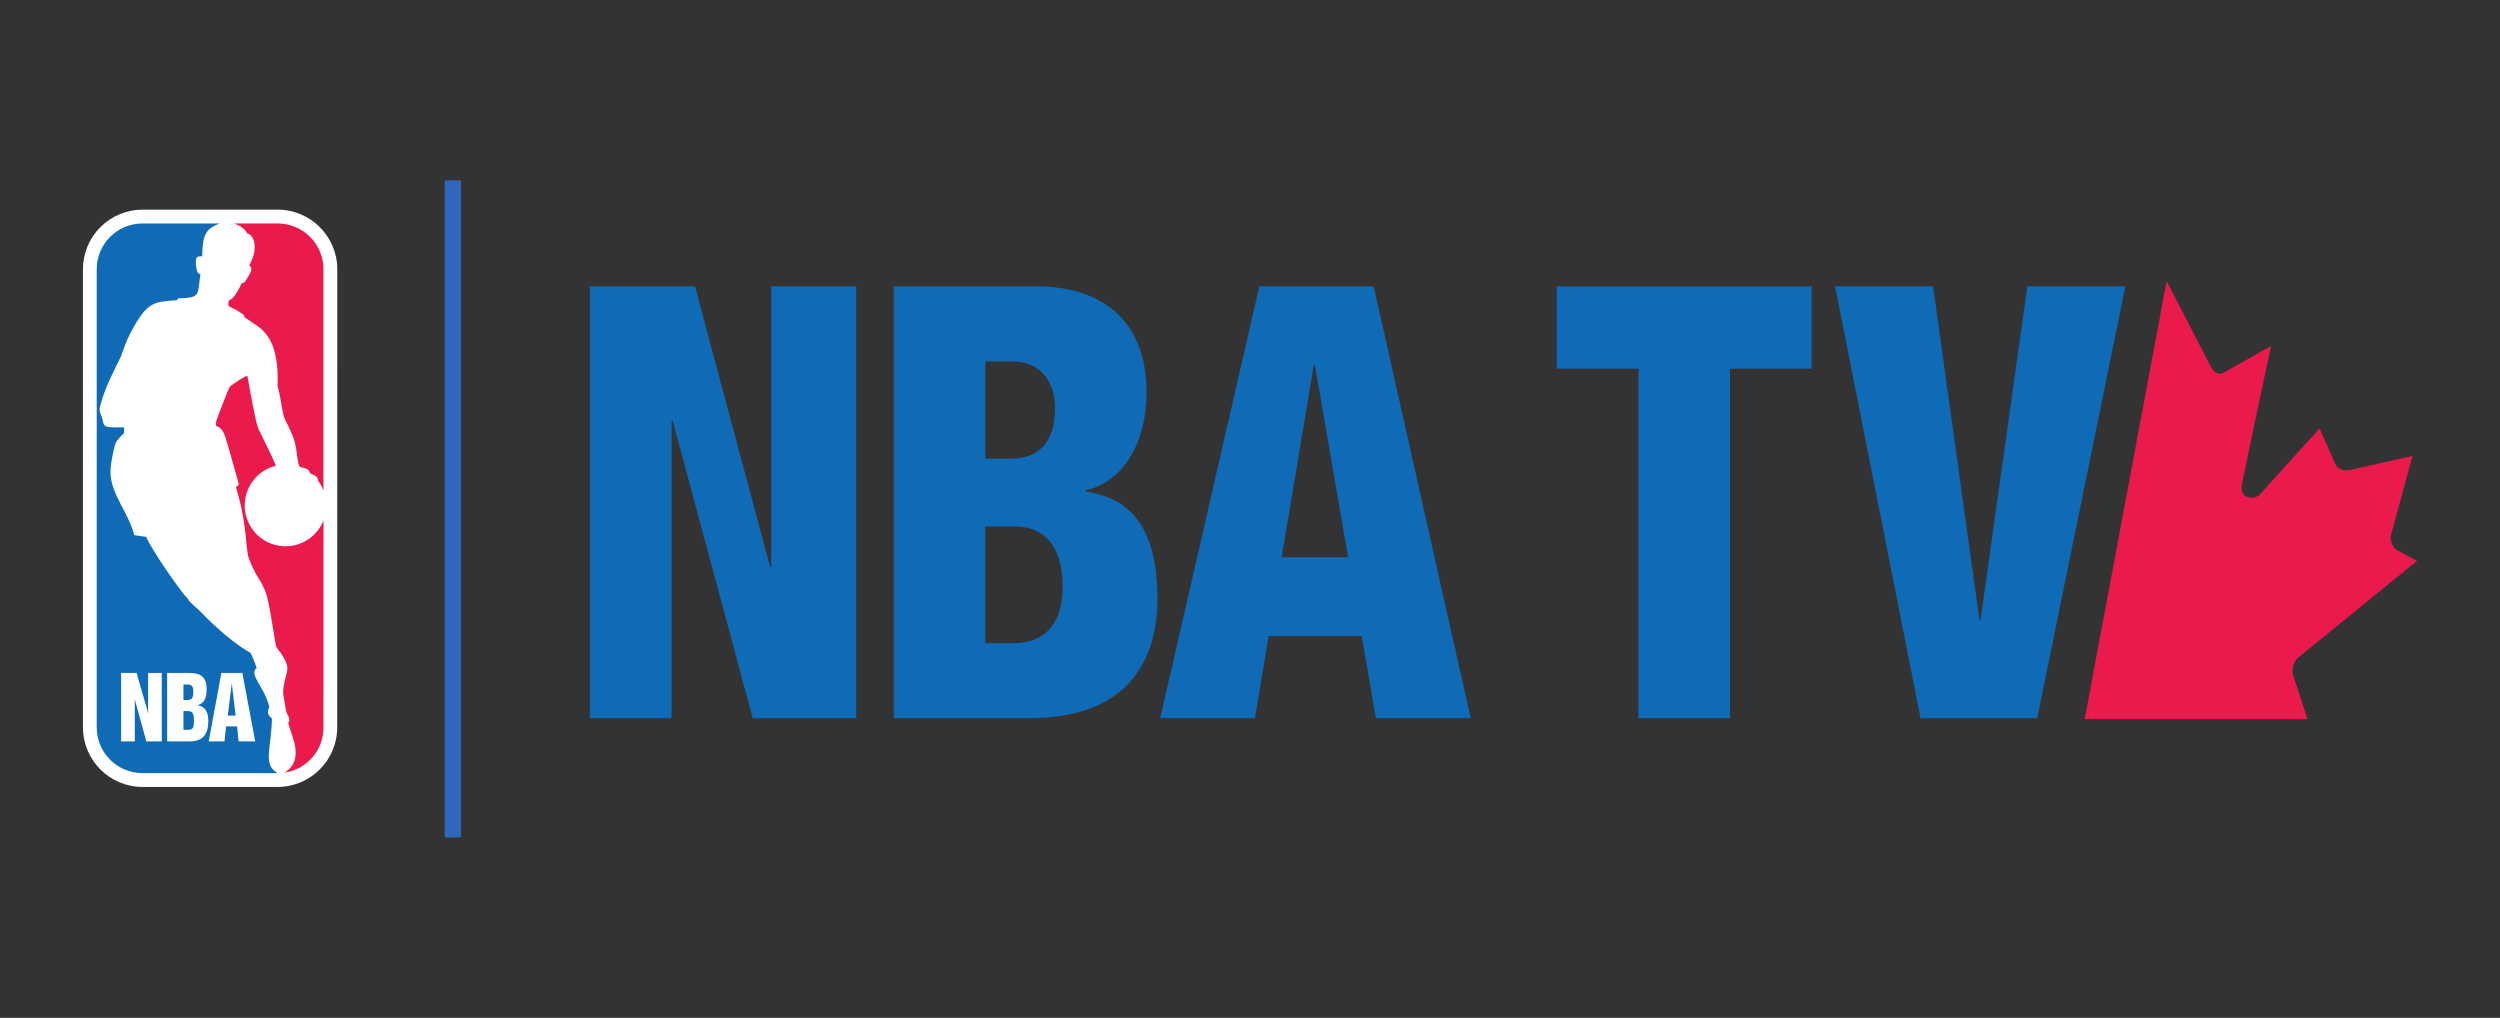 <svg xmlns="http://www.w3.org/2000/svg" width="280" height="114" viewBox="0 0 280 114" fill="none"><rect x="0" y="0" width="280" height="114" fill="#333333" stroke="none"/><path d="M51.636 93.8H49.807V20.201H51.636V93.8Z" fill="#3067BA"></path><path d="M31.104 23.481H15.954C14.187 23.484 12.493 24.188 11.244 25.438C9.995 26.689 9.293 28.383 9.291 30.151V81.466C9.291 85.144 12.277 88.136 15.954 88.136H31.098C34.776 88.136 37.768 85.138 37.768 81.466L37.774 30.151C37.774 26.473 34.776 23.481 31.104 23.481Z" fill="white"></path><path d="M31.104 86.581C33.933 86.581 36.226 84.308 36.226 81.459V30.15C36.227 29.478 36.095 28.811 35.839 28.19C35.582 27.568 35.206 27.003 34.73 26.527C34.256 26.051 33.691 25.673 33.07 25.414C32.449 25.156 31.783 25.023 31.111 25.022H15.955C15.282 25.023 14.616 25.156 13.995 25.414C13.374 25.673 12.81 26.051 12.335 26.527C11.86 27.003 11.483 27.568 11.227 28.19C10.97 28.811 10.838 29.478 10.839 30.15V81.459C10.839 84.288 13.126 86.581 15.961 86.581H31.104Z" fill="white"></path><path d="M30.15 79.147C29.614 76.906 27.825 75.547 28.746 74.809C28.517 74.064 28.06 73.137 28.079 73.143C25.303 71.543 22.931 68.956 22.533 68.583C22.049 68.054 21.226 67.519 21.063 67.094C20.397 66.48 17.117 61.841 16.372 60.13L15.033 59.934C14.445 57.477 12.42 55.407 12.374 52.931C12.348 51.99 12.792 49.991 12.962 49.592C13.213 49.19 13.526 48.831 13.89 48.527V47.861C10.996 47.946 11.832 47.652 11.329 46.528C10.983 45.744 11.225 45.575 11.355 45.026C11.734 43.452 13.034 40.975 13.576 39.858C13.733 39.297 14.295 37.938 14.295 37.938C16.451 33.541 17.254 33.861 19.809 33.62L19.946 33.424C22.513 33.326 22.102 33.123 22.448 30.66C22.076 30.817 21.971 29.876 21.971 29.876C21.762 28.472 22.363 28.739 22.637 28.713C22.703 26.401 22.931 25.669 24.61 25.029H15.954C14.596 25.029 13.293 25.568 12.333 26.529C11.372 27.489 10.832 28.792 10.832 30.151V81.466C10.832 84.295 13.126 86.588 15.954 86.588H31.11C29.373 85.654 30.398 83.864 30.457 80.48C29.634 79.748 30.189 79.434 30.15 79.147Z" fill="#106BB6"></path><path d="M27.374 35.527C27.831 35.801 28.073 36.017 28.537 36.311C29.765 37.095 31.281 38.48 31.085 43.249C31.444 44.288 31.594 46.333 31.921 46.973C32.561 48.26 32.986 49.089 33.175 50.285C33.175 50.285 33.365 52.166 33.6 52.303C34.887 52.591 34.514 52.715 34.697 52.944C34.893 53.192 35.638 53.185 35.638 53.871C35.88 54.199 36.078 54.557 36.226 54.936V30.151C36.226 28.793 35.687 27.492 34.728 26.531C33.769 25.571 32.468 25.031 31.111 25.029H26.211C26.995 25.31 27.439 25.643 27.707 26.166C28.334 26.218 29.079 27.635 27.916 29.719C28.426 30.072 28.027 30.588 27.668 31.196C27.55 31.379 27.426 31.718 27.093 31.699C26.636 32.64 26.1 33.548 25.702 33.593C25.584 33.744 25.493 34.149 25.669 34.338C26.274 34.577 26.84 34.905 27.348 35.312L27.374 35.527ZM31.875 86.522C34.116 85.164 32.724 82.583 32.3 81.061C32.274 80.976 32.339 80.865 32.378 80.8C32.489 80.584 32.248 80.101 32.248 80.101C31.98 79.859 31.908 78.598 31.764 78.023C31.522 77.063 32.189 75.41 32.189 74.848C32.189 74.293 31.764 73.516 30.993 72.529C30.797 72.314 30.235 67.505 29.739 66.29C29.047 64.605 28.824 64.873 28.001 62.874C27.361 61.456 27.871 59.378 26.427 54.551C26.545 54.463 26.654 54.365 26.753 54.257C26.753 54.257 25.604 50.076 25.231 48.919C24.859 47.776 24.186 47.698 24.186 47.698C24.186 47.698 24.186 47.227 24.232 47.11C24.284 46.92 25.617 43.432 25.734 43.321C25.747 43.242 27.675 41.929 27.707 42.125C27.871 42.975 28.615 47.325 28.935 48.018C29.256 48.71 30.373 50.847 30.895 52.166C30.133 52.353 29.432 52.732 28.859 53.268C28.286 53.803 27.86 54.478 27.623 55.225C27.386 55.973 27.345 56.77 27.504 57.538C27.664 58.306 28.018 59.02 28.533 59.612C29.049 60.203 29.707 60.653 30.447 60.916C31.186 61.179 31.98 61.248 32.753 61.116C33.526 60.983 34.253 60.654 34.862 60.16C35.471 59.666 35.943 59.023 36.233 58.294L36.226 81.46C36.236 82.681 35.805 83.864 35.013 84.794C34.221 85.724 33.121 86.337 31.914 86.522H31.875Z" fill="#EB1A4D"></path><path d="M13.563 75.371H15.295L16.516 79.585L16.569 79.885H16.588V75.371H18.117V83.04H16.392L15.158 78.572L15.112 78.298H15.099V83.04H13.563V75.371ZM20.547 78.402H21.031C21.592 78.402 21.651 77.984 21.651 77.507C21.651 76.971 21.534 76.671 21.096 76.671H20.547V78.402ZM20.547 81.734H21.07C21.658 81.734 21.723 81.44 21.723 80.682C21.723 80.159 21.658 79.643 21.109 79.643H20.547V81.734ZM18.718 75.371H21.227C22.514 75.371 23.141 75.854 23.141 77.174C23.141 77.978 23.023 78.69 22.161 78.977V78.997C23.03 79.147 23.33 79.794 23.33 80.761C23.33 82.047 22.86 83.034 21.285 83.034H18.724L18.718 75.371ZM25.943 76.697L25.506 80.147H26.387L25.982 76.704V76.527H25.956L25.943 76.697ZM24.793 75.371H27.145L28.582 83.04H26.721L26.557 81.355H25.323L25.14 83.04H23.376L24.793 75.371Z" fill="white"></path><path d="M205.531 32.071H216.506L221.7 69.465H221.818L227.063 32.071H238.039L228.167 80.44H215.102L205.531 32.071ZM66.061 32.071H77.84L86.255 63.507H86.379V32.071H95.897V80.44H84.308L75.338 47.11H75.214V80.44H66.061V32.071ZM110.354 72.039H113.464C117.612 72.039 119.017 69.132 119.017 65.742C119.017 60.999 116.822 58.961 113.647 58.961H110.354V72.039ZM110.354 51.376H113.163C116.704 51.376 118.161 49.142 118.161 45.686C118.161 43.184 116.946 40.472 113.222 40.472H110.354V51.376ZM100.104 32.071H116.031C123.479 32.071 128.417 35.932 128.417 43.994C128.417 49.612 125.739 54.022 121.584 54.904V55.041C124.811 55.576 129.633 57.138 129.633 67.028C129.633 72.719 127.379 80.44 115.234 80.44H100.104V32.071ZM147.271 40.877H147.141L143.548 62.416H150.988L147.271 40.877ZM141.045 32.071H153.85L164.721 80.44H154.098L152.517 71.229H142.084L140.556 80.44H129.94L141.045 32.071ZM183.509 41.289H174.356V32.078H202.905V41.289H193.759V80.44H183.502L183.509 41.289Z" fill="#106BB6"></path><path d="M258.448 80.532C258.448 80.532 257.775 78.552 256.815 75.554C256.606 74.881 256.997 73.986 257.383 73.659L270.71 62.815C270.71 62.815 269.841 62.377 268.404 61.573C267.999 61.345 267.64 60.509 267.783 59.953L270.2 51.069L263.191 52.636C262.59 52.767 261.884 52.637 261.531 51.931L259.794 47.985C259.794 47.985 254.077 54.276 253.084 55.4C252.483 56.02 250.765 55.916 251.098 54.257C251.739 50.984 254.365 38.741 254.365 38.741C254.365 38.741 249.609 41.439 249.041 41.74C248.459 42.027 247.982 41.759 247.551 40.956C246.068 38.101 242.664 31.483 242.664 31.483L233.486 80.532H258.448Z" fill="#EB1A4D"></path></svg>